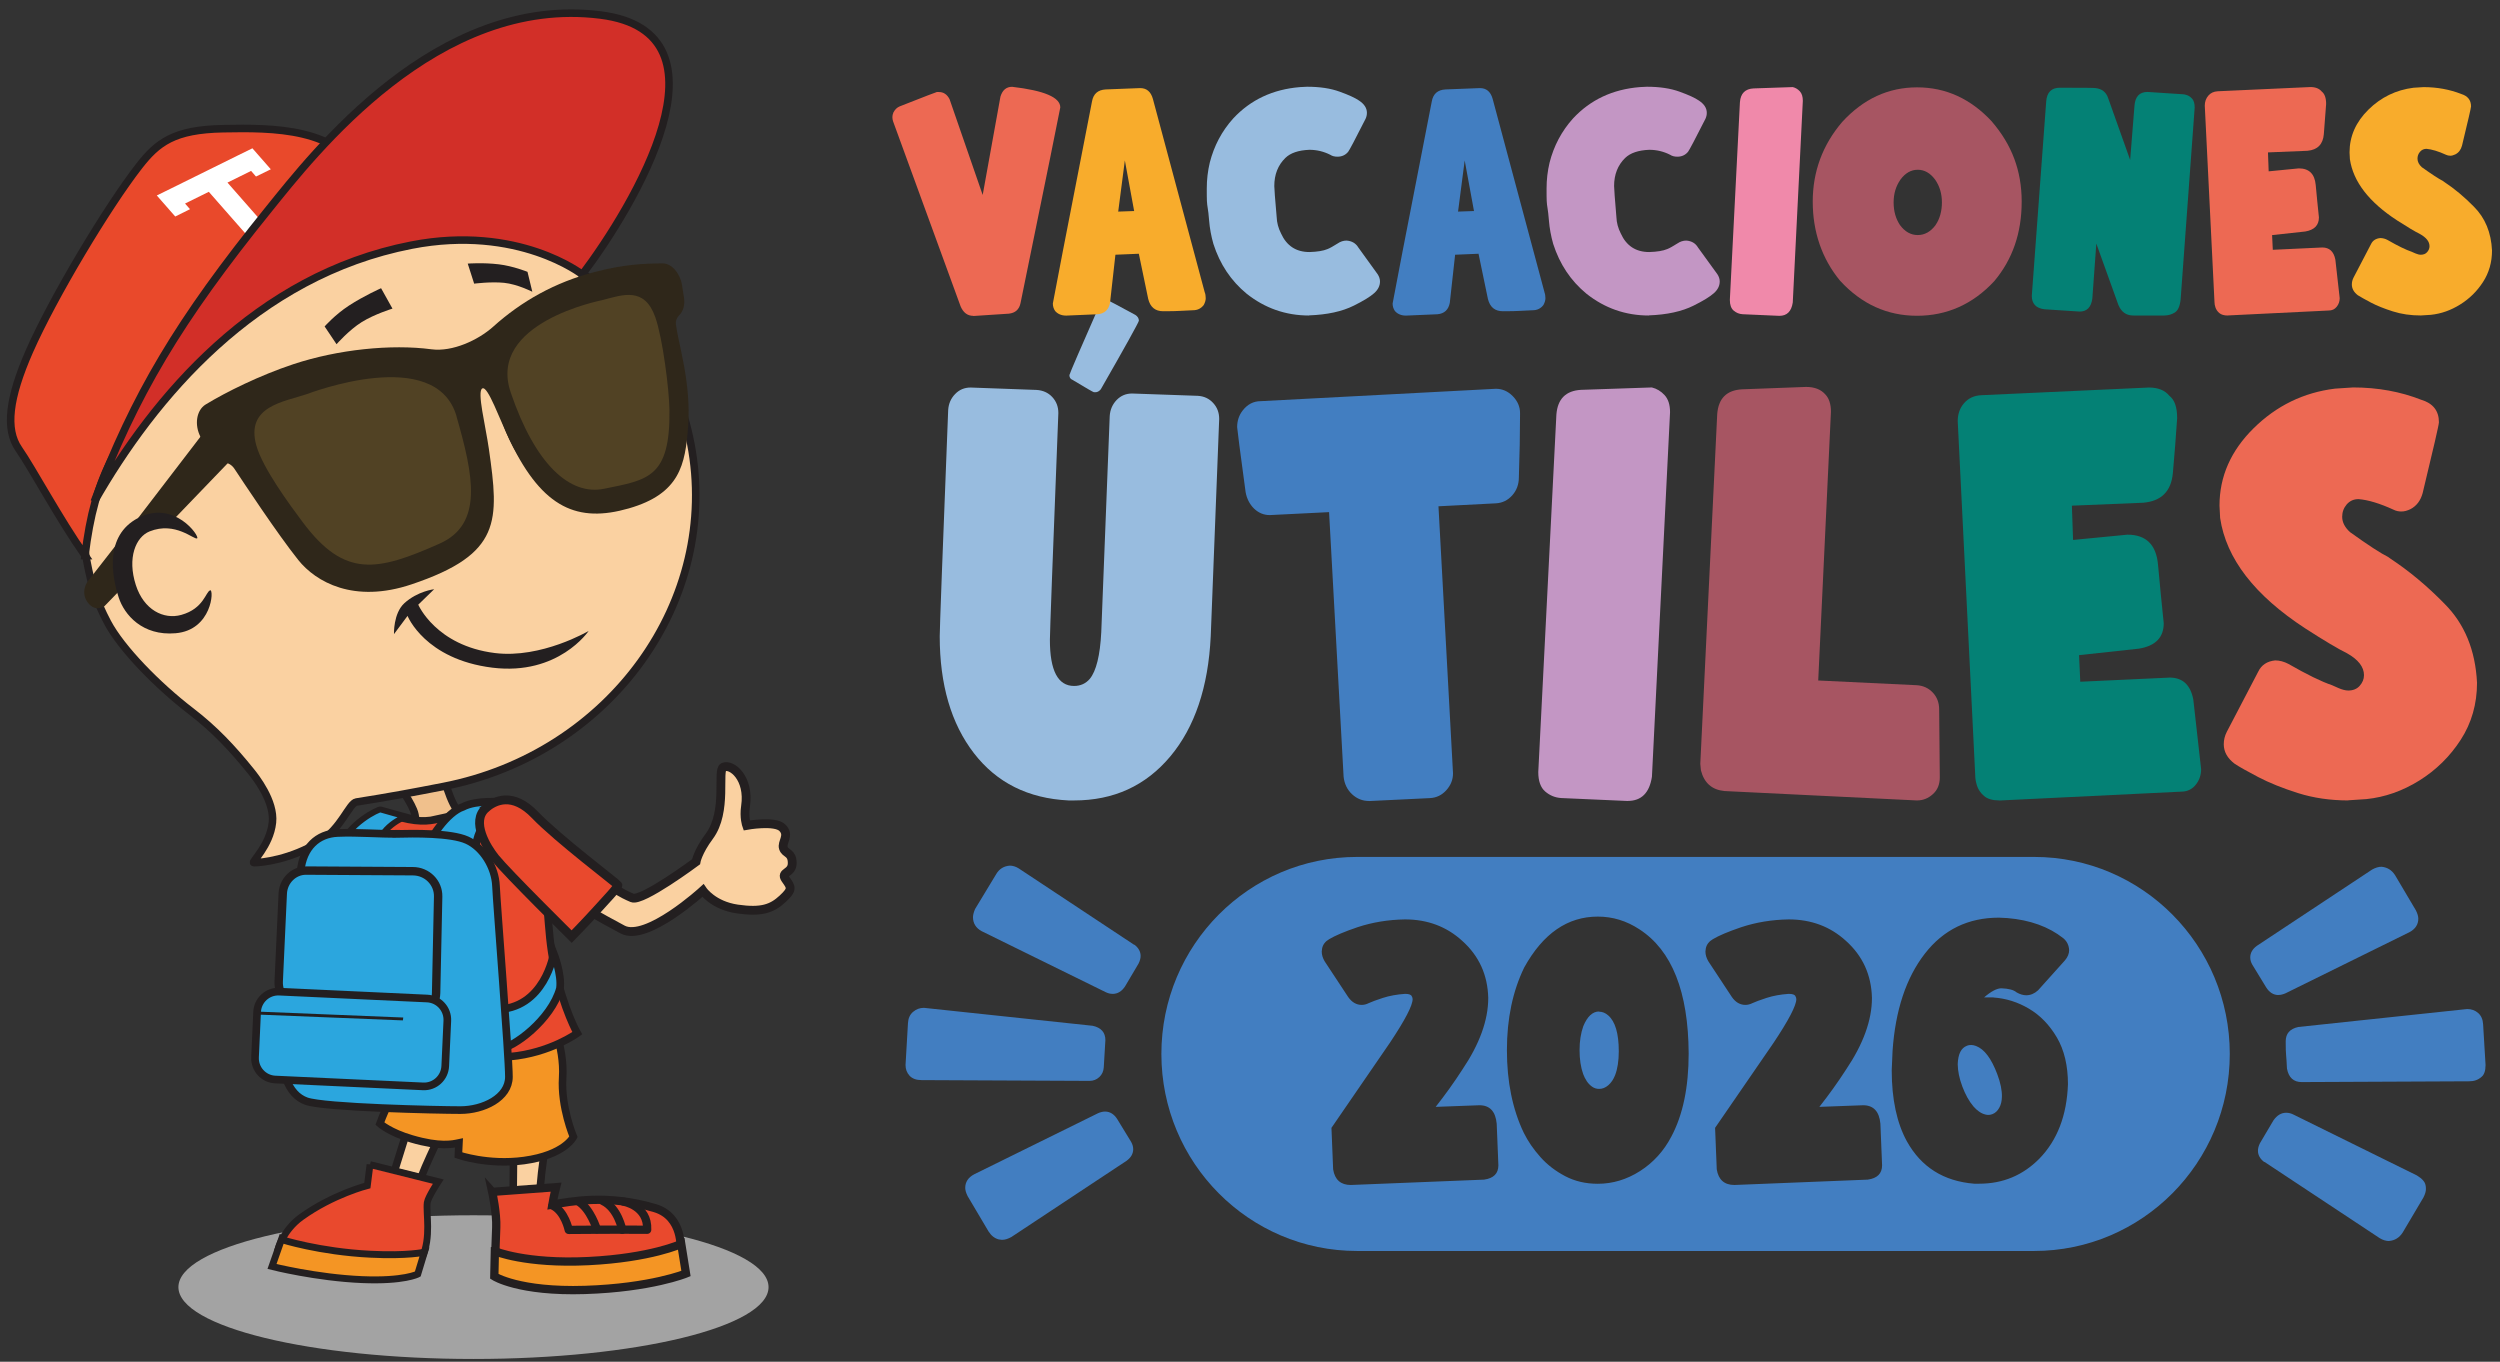 <svg width="235" height="128" viewBox="0 0 235 128" fill="none" xmlns="http://www.w3.org/2000/svg">
<rect x="0" y="0" width="235" height="128" fill="#333333" stroke="none"/>
<path d="M91.493 29.69C90.948 29.69 90.553 29.393 90.297 28.797L83.95 11.408C83.91 11.282 83.884 11.15 83.884 11.011C83.884 10.872 83.917 10.727 83.976 10.581C84.12 10.297 84.324 10.098 84.574 9.999C86.86 9.099 88.023 8.65 88.063 8.65H88.253C88.694 8.65 89.029 8.875 89.259 9.324L92.373 18.327L94.042 9.08C94.233 8.464 94.594 8.16 95.14 8.16C98.156 8.511 99.667 9.152 99.667 10.098C99.647 10.283 98.399 16.415 95.928 28.5C95.803 29.095 95.435 29.419 94.831 29.485L91.499 29.703L91.493 29.69Z" fill="#ED6953"/>
<path d="M123.056 29.658C120.855 29.658 118.897 28.97 117.175 27.601C115.71 26.39 114.672 24.836 114.061 22.931C113.85 22.197 113.712 21.449 113.653 20.689C113.614 20.179 113.568 19.809 113.529 19.584C113.489 19.359 113.463 19.128 113.45 18.896C113.437 18.658 113.437 18.268 113.437 17.712C113.437 16.892 113.529 16.085 113.719 15.285C114.12 13.71 114.849 12.328 115.92 11.137C117.556 9.378 119.653 8.392 122.209 8.187L122.866 8.154C124.062 8.154 125.08 8.306 125.928 8.617C126.775 8.922 127.38 9.199 127.735 9.444C128.241 9.775 128.49 10.159 128.49 10.608C128.49 10.793 128.451 10.979 128.366 11.164C127.38 13.108 126.835 14.14 126.729 14.266C126.48 14.57 126.145 14.729 125.724 14.729C125.448 14.729 125.218 14.67 125.034 14.544C124.423 14.24 123.779 14.081 123.083 14.081C122.057 14.121 121.302 14.379 120.822 14.848C120.132 15.523 119.784 16.403 119.784 17.487C119.784 17.732 119.856 18.704 120.007 20.404C120.027 20.94 120.165 21.449 120.415 21.939C120.94 23.103 121.828 23.692 123.089 23.692C123.825 23.672 124.39 23.579 124.784 23.414C124.995 23.334 125.31 23.156 125.731 22.891C126 22.706 126.283 22.614 126.578 22.614C127.084 22.653 127.446 22.872 127.682 23.262L129.502 25.782C129.647 26.007 129.719 26.232 129.719 26.457C129.719 26.867 129.535 27.237 129.167 27.561C128.799 27.892 128.168 28.276 127.268 28.725C126.158 29.281 124.752 29.585 123.056 29.645V29.658Z" fill="#98BCDF"/>
<path d="M154.998 29.658C152.796 29.658 150.838 28.97 149.117 27.601C147.651 26.39 146.613 24.836 146.002 22.931C145.792 22.197 145.654 21.449 145.595 20.689C145.555 20.179 145.509 19.809 145.47 19.584C145.43 19.359 145.404 19.128 145.391 18.896C145.378 18.658 145.378 18.268 145.378 17.712C145.378 16.892 145.47 16.085 145.66 15.285C146.061 13.71 146.791 12.328 147.862 11.137C149.498 9.378 151.594 8.392 154.15 8.187L154.807 8.154C156.003 8.154 157.022 8.306 157.876 8.617C158.723 8.922 159.328 9.199 159.683 9.444C160.189 9.775 160.438 10.159 160.438 10.608C160.438 10.793 160.399 10.979 160.314 11.164C159.328 13.108 158.782 14.14 158.677 14.266C158.428 14.57 158.093 14.729 157.672 14.729C157.396 14.729 157.166 14.67 156.982 14.544C156.378 14.24 155.727 14.081 155.031 14.081C154.005 14.121 153.25 14.379 152.764 14.848C152.074 15.523 151.725 16.403 151.725 17.487C151.725 17.732 151.798 18.704 151.942 20.404C151.962 20.94 152.1 21.449 152.35 21.939C152.875 23.103 153.762 23.692 155.024 23.692C155.76 23.672 156.325 23.579 156.719 23.414C156.93 23.334 157.245 23.156 157.665 22.891C157.935 22.706 158.217 22.614 158.513 22.614C159.019 22.653 159.38 22.872 159.61 23.262L161.437 25.782C161.582 26.007 161.654 26.232 161.654 26.457C161.654 26.867 161.47 27.237 161.102 27.561C160.734 27.892 160.103 28.276 159.203 28.725C158.093 29.281 156.686 29.585 154.991 29.645L154.998 29.658Z" fill="#C396C4"/>
<path d="M167.259 29.689L163.802 29.537C163.487 29.517 163.211 29.405 162.968 29.2C162.725 28.995 162.606 28.657 162.606 28.188L163.553 9.601C163.618 8.781 164.045 8.351 164.841 8.311L168.52 8.186C168.77 8.245 168.993 8.377 169.184 8.582C169.374 8.787 169.466 9.085 169.466 9.475L168.52 28.433C168.395 29.273 167.975 29.689 167.265 29.689H167.259Z" fill="#F089AA"/>
<path d="M203.441 29.657H200.517C199.866 29.657 199.407 29.326 199.131 28.672L197.054 22.897L196.68 28.056C196.574 28.877 196.174 29.287 195.484 29.287L192.152 29.069C191.377 28.963 190.989 28.546 190.989 27.812L192.343 9.536C192.409 8.676 192.836 8.246 193.631 8.246C195.812 8.246 196.923 8.259 196.962 8.279C197.567 8.339 197.968 8.65 198.158 9.199L200.234 15.033L200.642 9.933C200.708 9.073 201.115 8.643 201.871 8.643L205.202 8.861C205.307 8.861 205.445 8.894 205.609 8.954C205.774 9.013 205.931 9.132 206.083 9.304C206.227 9.476 206.299 9.748 206.299 10.118L204.979 28.149C204.913 28.784 204.729 29.194 204.427 29.379C204.124 29.565 203.796 29.657 203.434 29.657H203.441Z" fill="#048175"/>
<path d="M209.417 29.659C209.063 29.659 208.793 29.579 208.616 29.427C208.438 29.275 208.32 29.097 208.254 28.905C208.189 28.713 208.162 28.541 208.162 28.395L207.249 9.934C207.249 9.564 207.361 9.253 207.578 8.995C207.794 8.737 208.097 8.598 208.471 8.579L217.178 8.182C217.657 8.182 218.019 8.327 218.249 8.612C218.518 8.817 218.656 9.207 218.656 9.776C218.59 10.715 218.518 11.668 218.439 12.62C218.36 13.572 217.841 14.088 216.902 14.174L213.189 14.326L213.255 16.106L216.087 15.828C217.053 15.828 217.578 16.344 217.677 17.382C217.776 18.421 217.868 19.433 217.979 20.438C217.979 21.172 217.552 21.616 216.691 21.761L213.577 22.099L213.642 23.481L218.295 23.263C218.965 23.263 219.372 23.64 219.523 24.4L219.931 28.025C219.931 28.329 219.839 28.607 219.648 28.839C219.458 29.077 219.208 29.189 218.893 29.189L209.431 29.652L209.417 29.659Z" fill="#ED6953"/>
<path d="M227.553 29.654C226.607 29.654 225.733 29.528 224.925 29.27C224.117 29.012 223.433 28.741 222.868 28.443C222.303 28.145 221.896 27.914 221.639 27.755C221.265 27.471 221.074 27.133 221.074 26.743C221.074 26.518 221.127 26.3 221.232 26.095L222.868 22.96C223.032 22.609 223.328 22.417 223.749 22.378C223.979 22.378 224.209 22.437 224.439 22.563C225.404 23.118 226.154 23.482 226.699 23.667L227.047 23.82C227.238 23.899 227.402 23.945 227.553 23.945C227.803 23.945 228.007 23.866 228.151 23.7C228.296 23.535 228.374 23.35 228.374 23.145C228.374 22.715 228.079 22.338 227.494 22.007C227.034 21.782 226.311 21.352 225.326 20.717C222.684 18.997 221.206 17.079 220.89 14.969L220.857 14.328C220.857 12.813 221.449 11.47 222.632 10.306C223.814 9.142 225.227 8.454 226.863 8.249L227.809 8.189C229.084 8.189 230.273 8.408 231.364 8.838C231.969 9.023 232.278 9.413 232.278 10.002C232.278 10.127 231.995 11.351 231.43 13.686C231.325 14.076 231.115 14.354 230.799 14.513C230.628 14.592 230.471 14.639 230.326 14.639C230.181 14.639 230.043 14.605 229.919 14.546C229.209 14.222 228.598 14.037 228.092 13.99C227.842 13.99 227.639 14.083 227.481 14.268C227.323 14.453 227.244 14.665 227.244 14.916C227.244 15.201 227.382 15.472 227.652 15.717C228.598 16.391 229.255 16.821 229.63 17.007L229.754 17.099C230.72 17.734 231.653 18.515 232.554 19.434C233.598 20.479 234.17 21.848 234.249 23.548C234.249 24.653 233.966 25.645 233.401 26.512C232.836 27.385 232.12 28.086 231.246 28.628C230.379 29.171 229.459 29.495 228.493 29.594L227.553 29.654Z" fill="#F8AC2C"/>
<path d="M100.957 75.242H100.444C96.653 75.056 93.689 73.575 91.547 70.797C89.405 68.019 88.334 64.354 88.334 59.803C88.334 59.135 88.597 52.051 89.129 38.538C89.168 37.949 89.385 37.446 89.786 37.036C90.18 36.626 90.667 36.428 91.238 36.428L97.435 36.653C98.039 36.692 98.532 36.911 98.913 37.321C99.294 37.731 99.485 38.227 99.485 38.822C98.953 52.408 98.69 59.519 98.69 60.147C98.69 63.038 99.445 64.48 100.963 64.48C101.568 64.48 102.061 64.255 102.442 63.812C103.046 63.071 103.408 61.609 103.519 59.426L104.314 39.1C104.354 38.511 104.571 38.009 104.965 37.599C105.366 37.188 105.845 36.99 106.417 36.99L112.613 37.208C113.185 37.248 113.658 37.466 114.033 37.876C114.414 38.286 114.604 38.782 114.604 39.378L113.809 59.81C113.579 64.586 112.311 68.356 110.005 71.108C107.692 73.866 104.682 75.242 100.97 75.242H100.957Z" fill="#98BCDF"/>
<path d="M128.685 75.293C128.08 75.293 127.548 75.081 127.094 74.658C126.641 74.234 126.372 73.685 126.299 73.017L124.933 48.14L119.361 48.418C118.795 48.418 118.303 48.213 117.882 47.809C117.468 47.399 117.199 46.883 117.087 46.255C116.555 42.333 116.292 40.295 116.292 40.15C116.292 39.561 116.463 39.039 116.805 38.595C117.258 38.007 117.83 37.709 118.506 37.709L140.611 36.545C141.215 36.545 141.748 36.776 142.201 37.239C142.654 37.703 142.884 38.232 142.884 38.82V38.986C142.884 40.765 142.845 42.723 142.773 44.873C142.773 45.541 142.562 46.103 142.148 46.566C141.734 47.029 141.222 47.28 140.611 47.313L135.216 47.591L136.583 72.693C136.583 73.288 136.373 73.811 135.959 74.274C135.545 74.737 135.032 74.988 134.428 75.021L128.691 75.299L128.685 75.293Z" fill="#427EC1"/>
<path d="M153.008 75.293L146.759 75.016C146.188 74.982 145.688 74.777 145.255 74.407C144.821 74.037 144.598 73.428 144.598 72.575L146.3 38.98C146.411 37.498 147.187 36.724 148.626 36.645L155.275 36.42C155.729 36.532 156.13 36.77 156.471 37.141C156.813 37.511 156.984 38.047 156.984 38.748L155.282 73.011C155.052 74.526 154.296 75.287 153.008 75.287V75.293Z" fill="#C396C4"/>
<path d="M180.231 75.244L162.102 74.358C160.925 74.246 160.19 73.597 159.887 72.413L159.828 71.805L161.418 38.931C161.53 37.449 162.305 36.675 163.751 36.596L169.776 36.371C170.572 36.371 171.176 36.609 171.597 37.092C171.938 37.462 172.109 37.998 172.109 38.699L170.913 63.967L180.178 64.41C180.783 64.45 181.289 64.681 181.683 65.104C182.084 65.528 182.281 66.057 182.281 66.685L182.34 73.075C182.34 73.743 182.123 74.266 181.683 74.656C181.249 75.046 180.763 75.238 180.231 75.238V75.244Z" fill="#A75562"/>
<path d="M187.956 75.242C187.312 75.242 186.826 75.103 186.504 74.825C186.182 74.547 185.965 74.23 185.846 73.879C185.735 73.528 185.676 73.224 185.676 72.966L184.026 39.59C184.026 38.921 184.223 38.359 184.624 37.896C185.025 37.433 185.564 37.182 186.241 37.149L201.985 36.428C202.858 36.428 203.502 36.686 203.916 37.202C204.409 37.572 204.652 38.273 204.652 39.312C204.541 41.018 204.403 42.725 204.251 44.451C204.1 46.171 203.174 47.11 201.465 47.256L194.757 47.533L194.868 50.755L199.98 50.259C201.722 50.259 202.681 51.191 202.852 53.063C203.023 54.935 203.2 56.774 203.391 58.586C203.391 59.922 202.615 60.716 201.058 60.974L195.433 61.583L195.545 64.083L203.956 63.693C205.165 63.693 205.907 64.381 206.17 65.75L206.906 72.305C206.906 72.86 206.735 73.35 206.394 73.773C206.052 74.197 205.599 74.415 205.027 74.415L187.923 75.248L187.956 75.242Z" fill="#048175"/>
<path d="M220.743 75.24C219.041 75.24 217.457 75.009 215.999 74.546C214.54 74.083 213.298 73.58 212.273 73.044C211.248 72.509 210.512 72.092 210.059 71.794C209.375 71.278 209.034 70.663 209.034 69.962C209.034 69.552 209.126 69.168 209.316 68.798L212.273 63.136C212.575 62.508 213.108 62.157 213.863 62.078C214.277 62.078 214.698 62.19 215.112 62.408C216.853 63.407 218.22 64.075 219.205 64.406L219.83 64.684C220.171 64.829 220.474 64.909 220.736 64.909C221.19 64.909 221.551 64.763 221.814 64.465C222.077 64.168 222.215 63.837 222.215 63.467C222.215 62.693 221.683 62.005 220.625 61.41C219.79 60.999 218.483 60.225 216.702 59.075C211.931 55.966 209.257 52.506 208.692 48.69L208.633 47.526C208.633 44.787 209.704 42.36 211.846 40.25C213.988 38.14 216.531 36.896 219.488 36.532L221.19 36.42C223.503 36.42 225.638 36.81 227.609 37.584C228.707 37.915 229.259 38.623 229.259 39.694C229.259 39.919 228.746 42.135 227.728 46.355C227.537 47.056 227.156 47.559 226.591 47.856C226.289 48.002 226.006 48.081 225.737 48.081C225.467 48.081 225.224 48.028 225.001 47.916C223.713 47.327 222.616 46.99 221.702 46.917C221.249 46.917 220.881 47.083 220.592 47.413C220.309 47.744 220.165 48.134 220.165 48.577C220.165 49.093 220.414 49.576 220.901 50.019C222.602 51.243 223.798 52.017 224.482 52.354L224.712 52.52C226.453 53.67 228.142 55.073 229.771 56.74C231.664 58.625 232.689 61.105 232.84 64.181C232.84 66.178 232.327 67.964 231.309 69.539C230.29 71.113 228.989 72.389 227.419 73.368C225.848 74.347 224.186 74.936 222.445 75.115L220.743 75.227V75.24Z" fill="#ED6953"/>
<path d="M102.968 36.865H102.823C102.764 36.865 102.094 36.475 100.806 35.701C100.615 35.629 100.523 35.476 100.523 35.258C100.596 35 101.562 32.758 103.421 28.538C103.493 28.392 103.651 28.28 103.875 28.207H104.072C104.131 28.207 105.011 28.67 106.713 29.596C106.943 29.742 107.055 29.927 107.055 30.152C106.976 30.41 105.787 32.559 103.474 36.594C103.323 36.779 103.152 36.872 102.961 36.872L102.968 36.865Z" fill="#98BCDF"/>
<path d="M214.172 93.533C213.713 93.533 213.325 93.295 213.023 92.819L211.715 90.675C211.584 90.451 211.524 90.226 211.524 90.001C211.524 89.577 211.728 89.214 212.142 88.909L222.977 81.739C223.286 81.567 223.582 81.475 223.864 81.475C224.403 81.528 224.824 81.785 225.133 82.262L227.091 85.569C227.242 85.867 227.321 86.131 227.321 86.356C227.321 86.905 227.038 87.335 226.473 87.633L214.83 93.374C214.6 93.473 214.383 93.526 214.179 93.526L214.172 93.533ZM224.581 116.657C224.298 116.657 224.002 116.571 223.7 116.392L212.865 109.222H212.825C212.444 108.925 212.247 108.574 212.247 108.171C212.247 107.946 212.313 107.708 212.438 107.456L213.706 105.313C214.041 104.837 214.435 104.599 214.895 104.599C215.125 104.599 215.342 104.652 215.546 104.751L227.189 110.492C227.676 110.79 227.945 111.094 227.998 111.392C228.024 111.491 228.037 111.617 228.037 111.769C228.037 111.994 227.958 112.258 227.807 112.556L225.849 115.863C225.54 116.34 225.12 116.604 224.581 116.65V116.657ZM216.361 101.715C215.592 101.715 215.132 101.292 214.974 100.438C214.948 99.863 214.922 99.453 214.895 99.201C214.869 98.95 214.856 98.513 214.856 97.885C214.856 97.158 215.25 96.708 216.045 96.536L231.914 94.849C232.321 94.849 232.669 94.975 232.952 95.226C233.235 95.478 233.386 95.828 233.412 96.278L233.642 100.108C233.642 100.657 233.511 101.034 233.254 101.232C232.945 101.51 232.564 101.642 232.104 101.642L216.354 101.715H216.361Z" fill="#427EC1"/>
<path d="M102.408 101.603L86.618 101.53C86.132 101.53 85.757 101.391 85.501 101.12C85.245 100.842 85.12 100.505 85.12 100.108L85.35 96.166C85.376 95.716 85.534 95.365 85.83 95.114C86.126 94.863 86.461 94.737 86.848 94.737L102.717 96.424C103.512 96.602 103.906 97.052 103.906 97.773L103.755 100.326C103.729 100.703 103.591 101.008 103.335 101.246C103.078 101.484 102.769 101.603 102.415 101.603H102.408ZM94.188 116.545L93.879 116.505C93.498 116.406 93.176 116.155 92.92 115.751L90.962 112.444C90.811 112.146 90.732 111.882 90.732 111.657C90.732 111.108 91.014 110.678 91.579 110.38L103.223 104.639C103.453 104.54 103.67 104.487 103.873 104.487C104.333 104.487 104.721 104.725 105.023 105.201L106.331 107.344C106.456 107.569 106.521 107.794 106.521 108.019C106.521 108.442 106.318 108.806 105.904 109.11L95.068 116.28C94.76 116.452 94.464 116.545 94.188 116.545ZM104.563 93.421C104.36 93.421 104.156 93.368 103.946 93.269L92.269 87.527C91.73 87.23 91.461 86.786 91.461 86.211C91.461 86.013 91.527 85.761 91.652 85.457L93.649 82.156C93.932 81.68 94.352 81.415 94.917 81.369C95.2 81.369 95.482 81.455 95.765 81.634L106.6 88.804H106.64C107.021 89.102 107.218 89.452 107.218 89.856C107.218 90.08 107.152 90.319 107.027 90.57L105.759 92.713C105.45 93.189 105.056 93.427 104.57 93.427L104.563 93.421Z" fill="#427EC1"/>
<g style="mix-blend-mode:multiply" opacity="0.6">
<path d="M44.507 127.743C59.825 127.743 72.243 124.72 72.243 120.99C72.243 117.26 59.825 114.236 44.507 114.236C29.189 114.236 16.771 117.26 16.771 120.99C16.771 124.72 29.189 127.743 44.507 127.743Z" fill="#EFEEEE"/>
</g>
<path d="M38.098 85.857C38.197 86.016 38.263 89.092 38.624 90.349C38.801 90.957 43.565 91.023 43.565 91.023C43.565 91.023 43.697 90.005 45.057 89.231C45.767 88.827 47.317 88.126 47.895 88.179C48.861 88.272 48.953 89.27 48.953 89.27C48.953 89.27 50.544 88.755 51.082 89.442C51.621 90.13 50.872 90.593 50.99 91.09C51.109 91.586 51.884 92.075 51.799 92.955C51.713 93.835 51.122 93.305 51.201 94.053C51.279 94.8 52.068 95.138 51.142 95.832C50.215 96.527 47.659 96.361 45.786 95.653C43.913 94.946 43.263 93.497 43.263 93.497C43.263 93.497 36.922 93.901 36.245 91.797C35.569 89.694 35.233 85.924 35.233 85.924L38.098 85.857Z" fill="#FAD1A1" stroke="#231F20" stroke-width="0.72" stroke-miterlimit="10"/>
<path d="M36.821 77.182C35.815 77.169 34.475 77.374 34.56 80.443C34.645 83.539 34.501 86.522 34.501 86.522C34.501 86.522 35.211 86.958 36.446 86.958C38.246 86.952 40.513 86.297 40.513 86.297C40.513 86.297 39.554 84.174 39.56 81.587C39.574 78.386 38.47 77.215 36.827 77.189L36.821 77.182Z" fill="#E9492D" stroke="#231F20" stroke-width="0.72" stroke-miterlimit="10"/>
<path d="M38.419 105.779L36.487 111.97L38.846 112.691C38.846 112.691 39.392 111.064 39.97 109.722C40.548 108.379 41.422 106.573 41.422 106.573L38.413 105.779H38.419Z" fill="#FAD1A1" stroke="#231F20" stroke-width="0.71" stroke-miterlimit="10"/>
<path d="M48.29 106.917L48.225 113.406H50.689C50.689 113.406 50.741 111.693 50.912 110.244C51.083 108.796 51.398 106.805 51.398 106.805L48.29 106.924V106.917Z" fill="#FAD1A1" stroke="#231F20" stroke-width="0.71" stroke-miterlimit="10"/>
<path d="M39.406 97.021C39.406 97.021 38.105 100.189 36.91 102.802C35.95 104.912 35.707 105.62 35.707 105.62C35.707 105.62 36.627 106.453 38.697 107.055C41.371 107.842 42.567 107.551 43.132 107.432C43.112 107.723 43.086 108.576 43.086 108.576C43.086 108.576 45.866 109.549 49.25 109.092C53.093 108.57 53.902 106.863 53.902 106.863C53.902 106.863 52.712 104.072 52.89 101.281C53.08 98.337 51.674 95.4 51.674 95.4L39.393 97.021H39.406Z" fill="#F49524" stroke="#231F20" stroke-width="0.71" stroke-miterlimit="10"/>
<path d="M46.265 112.028C46.265 112.028 46.705 114.046 46.646 115.395C46.587 116.744 46.56 117.922 46.56 117.922C46.56 117.922 49.077 119.013 54.531 118.828C59.985 118.643 63.973 117.485 63.973 117.485C63.973 117.485 64.262 114.37 61.562 113.563C57.041 112.214 53.565 112.961 51.922 113.232C52.067 112.366 52.27 111.592 52.27 111.592L46.271 112.035L46.265 112.028Z" fill="#E9492D" stroke="#231F20" stroke-width="0.78" stroke-miterlimit="10"/>
<path d="M46.524 117.616C46.524 117.616 49.402 118.833 55.309 118.542C61.19 118.251 64.035 116.928 64.035 116.928L64.482 119.712C64.482 119.712 61.21 121.055 54.987 121.254C48.765 121.452 46.465 119.977 46.465 119.977L46.517 117.616H46.524Z" fill="#F49524" stroke="#231F20" stroke-width="0.78" stroke-miterlimit="10"/>
<path d="M51.942 113.315C53.099 113.857 53.46 115.61 53.46 115.61C53.46 115.61 57.85 115.571 60.833 115.597C60.931 113.328 58.599 112.951 58.599 112.951" stroke="#231F20" stroke-width="0.78" stroke-linecap="round" stroke-linejoin="round"/>
<path d="M56.099 115.555C56.099 115.555 55.514 113.604 54.331 112.916" stroke="#231F20" stroke-width="0.78" stroke-linecap="round" stroke-linejoin="round"/>
<path d="M58.488 115.597C58.488 115.597 58.107 113.566 56.661 112.885" stroke="#231F20" stroke-width="0.78" stroke-linecap="round" stroke-linejoin="round"/>
<path d="M34.781 109.471L41.194 111.072C41.194 111.072 40.235 112.534 40.162 113.043C40.031 114.035 40.563 116.304 39.676 118.222C37.994 118.461 36.949 118.864 32.678 118.593C28.407 118.322 26.127 117.415 26.127 117.415C26.127 117.415 26.613 115.643 28.302 114.419C31.279 112.269 34.531 111.443 34.531 111.443L34.781 109.465V109.471Z" fill="#E9492D" stroke="#231F20" stroke-width="0.64" stroke-miterlimit="10"/>
<path d="M26.462 116.52C26.462 116.52 30.017 117.658 34.8 117.896C38.355 118.075 39.893 117.704 39.893 117.704L39.269 119.761C39.269 119.761 37.974 120.449 34.045 120.284C29.741 120.105 25.568 119.047 25.568 119.047L26.455 116.514L26.462 116.52Z" fill="#F49524" stroke="#231F20" stroke-width="0.65" stroke-miterlimit="10"/>
<path d="M37.101 73.335C37.101 73.335 38.349 74.883 38.868 76.14C39.387 77.397 38.678 78.276 38.678 78.276C38.678 78.276 41.188 80.4 43.632 79.341C45.603 78.488 43.448 77.238 42.607 75.551C41.766 73.864 41.411 71.562 41.411 71.562L37.101 73.335Z" fill="#F0C08C" stroke="#231F20" stroke-width="0.71" stroke-miterlimit="10"/>
<path d="M41.569 76.913C40.643 77.105 39.703 77.389 37.692 76.86C34.887 76.12 33.343 79.91 36.47 82.694C37.83 83.905 39.618 85.75 39.618 90.327C39.618 93.602 36.976 98.47 36.976 98.47C36.976 98.47 42.2 99.832 47.923 99.323C51.721 98.986 54.264 97.121 54.264 97.121C54.264 97.121 53.029 94.997 52.115 90.883C51.268 87.033 51.794 84.05 50.453 80.769C49.112 77.489 47.187 75.524 45.893 75.518C44.815 75.518 42.765 76.662 41.563 76.913H41.569Z" fill="#E9492D" stroke="#231F20" stroke-width="0.71" stroke-miterlimit="10"/>
<path d="M64.935 41.704C62.103 26.96 47.095 17.482 31.417 20.538C15.739 23.593 5.331 38.02 8.163 52.763C8.616 55.125 9.037 56.461 10.108 58.505C11.409 60.965 14.812 64.451 17.993 66.885C20.148 68.539 21.85 70.345 23.585 72.501C23.999 73.01 25.825 75.305 25.608 77.316C25.372 79.526 23.565 81.093 23.861 81.093C24.603 81.093 27.33 80.809 30.083 79.102C32.081 77.872 32.83 75.497 33.5 75.391C36.49 74.922 38.875 74.479 41.681 73.93C57.359 70.874 67.767 56.448 64.935 41.704Z" fill="#FAD1A1" stroke="#231F20" stroke-width="0.71" stroke-miterlimit="10"/>
<path d="M39.314 56.835C39.314 56.835 40.97 60.698 46.523 61.386C50.886 61.928 55.334 59.309 55.334 59.309C55.334 59.309 52.502 63.529 46.286 62.762C39.932 61.975 38.309 57.894 38.309 57.894L37.034 59.607C37.034 59.607 36.962 57.662 38.007 56.703C39.262 55.559 40.812 55.387 40.812 55.387L39.321 56.835H39.314Z" fill="#231F20"/>
<path d="M40.794 52.949C44.126 52.044 45.697 47.095 44.302 41.897C42.908 36.698 39.077 33.218 35.745 34.124C32.413 35.029 30.842 39.978 32.237 45.176C33.631 50.375 37.462 53.855 40.794 52.949Z" fill="white" stroke="#231F20" stroke-width="0.71" stroke-miterlimit="10"/>
<path d="M39.822 42.328C40.807 45.622 40.466 48.684 38.35 49.326C36.234 49.968 34.316 47.447 33.33 44.153C32.344 40.859 32.673 38.035 34.782 37.393C36.891 36.752 38.836 39.034 39.822 42.328Z" fill="#231F20"/>
<path d="M35.28 43.453C35.923 43.389 36.349 42.373 36.231 41.184C36.114 39.996 35.497 39.084 34.854 39.149C34.212 39.213 33.786 40.229 33.904 41.418C34.021 42.607 34.638 43.518 35.28 43.453Z" fill="white"/>
<path d="M55.325 46.386C57.711 45.407 58.219 41.092 56.46 36.748C54.701 32.405 51.341 29.678 48.955 30.657C46.569 31.636 46.061 35.951 47.82 40.294C49.579 44.638 52.939 47.365 55.325 46.386Z" fill="white" stroke="#231F20" stroke-width="0.71" stroke-miterlimit="10"/>
<path d="M53.122 37.363C54.338 40.095 54.535 42.741 53.05 43.468C51.565 44.196 49.764 42.205 48.542 39.473C47.32 36.742 47.156 34.301 48.634 33.573C50.113 32.846 51.9 34.632 53.115 37.37L53.122 37.363Z" fill="#231F20"/>
<path d="M49.909 38.722C50.375 38.595 50.533 37.678 50.263 36.673C49.993 35.668 49.396 34.956 48.931 35.083C48.465 35.21 48.306 36.127 48.576 37.132C48.846 38.137 49.443 38.849 49.909 38.722Z" fill="white"/>
<path d="M30.512 30.683L31.635 32.357C31.635 32.357 32.805 31.021 34.007 30.273C35.21 29.526 36.892 29.01 36.892 29.01L35.821 27.092C35.821 27.092 34.224 27.799 32.792 28.732C31.491 29.579 30.518 30.683 30.518 30.683H30.512Z" fill="#231F20"/>
<path d="M49.585 25.553L50.038 27.425C50.038 27.425 48.632 26.71 47.384 26.585C46.135 26.459 44.571 26.664 44.571 26.664L43.967 24.779C43.967 24.779 45.38 24.667 46.884 24.845C48.251 25.011 49.585 25.553 49.585 25.553Z" fill="#231F20"/>
<path d="M7.996 52.227C5.597 48.827 3.048 44.052 1.76 42.2C0.472 40.341 0.827 37.417 2.779 32.979C5.026 27.886 10.118 19.413 13.055 15.636C14.797 13.394 16.347 12.183 20.986 12.097C25.625 12.011 31.901 11.965 34.22 16.78C36.54 21.596 37.302 22.508 37.302 22.508C37.302 22.508 29.377 23.157 17.412 34.593C11.045 40.678 8.896 44.7 7.989 52.227H7.996Z" fill="#E9492B" stroke="#231F20" stroke-width="0.71" stroke-miterlimit="10"/>
<path d="M23.709 13.949L22.335 14.623L20.114 15.722L18.36 16.588L16.126 17.693L14.739 18.374L16.007 19.822L16.474 20.352L17.86 19.664L17.394 19.134L19.628 18.03L24.977 24.122L24.306 24.453L25.424 25.729L28.518 24.201L27.401 22.925L26.731 23.255L21.382 17.163L23.603 16.065L24.063 16.595L25.456 15.913L23.722 13.935L23.709 13.949Z" fill="white"/>
<path d="M54.731 25.808C59.56 19.405 69.43 3.06 56.459 1.413C41.063 -0.545 29.472 14.457 25.267 19.663C16.777 30.166 12.671 37.099 8.859 47.153C14.425 37.396 24.018 25.894 38.678 23.043C48.731 21.085 54.731 25.801 54.731 25.801V25.808Z" fill="#D22F28" stroke="#231F20" stroke-width="0.71" stroke-miterlimit="10"/>
<path d="M39.996 80.076C40.351 78.819 42.026 76.338 43.511 75.849C44.819 75.161 47.172 75.399 47.172 75.399C47.172 75.399 44.76 77.47 44.707 79.857C42.736 80.109 39.996 80.076 39.996 80.076Z" fill="#2BA6DE" stroke="#231F20" stroke-width="0.72" stroke-miterlimit="10"/>
<path d="M46.931 98.577C48.232 98.557 51.846 95.812 52.635 92.921C52.825 91.592 52.05 89.607 52.05 89.607C52.05 89.607 51.215 94.932 46.511 94.886C46.885 96.811 46.925 98.577 46.925 98.577H46.931Z" fill="#2BA6DE" stroke="#231F20" stroke-width="0.72" stroke-miterlimit="10"/>
<path d="M31.818 79.799C32.765 77.351 35.623 76.028 35.774 76.088C35.925 76.147 38.153 76.749 38.153 76.749C38.153 76.749 35.505 77.735 35.446 79.984C33.001 80.434 31.818 79.799 31.818 79.799Z" fill="#2BA6DE" stroke="#231F20" stroke-width="0.56" stroke-miterlimit="10"/>
<path d="M37.245 78.387C38.882 78.347 42.384 78.287 43.902 78.975C45.419 79.663 46.543 81.515 46.622 83.268C46.701 85.028 47.838 99.229 47.838 101.22C47.838 103.211 45.406 104.349 43.284 104.349C41.162 104.349 30.464 104.117 28.789 103.508C27.113 102.9 26.134 100.757 26.436 96.252C26.739 91.748 28.066 83.791 28.256 81.892C28.48 79.65 29.847 78.38 31.746 78.301C33.645 78.221 35.859 78.413 37.245 78.38V78.387Z" fill="#2BA6DE" stroke="#231F20" stroke-width="0.72" stroke-miterlimit="10"/>
<path d="M38.465 95.585L28.221 94.693C27.039 94.587 26.145 93.495 26.198 92.258L26.579 83.997C26.631 82.793 27.604 81.827 28.767 81.834L38.814 81.894C40.148 81.9 41.218 82.972 41.186 84.288L40.995 93.337C40.969 94.699 39.825 95.711 38.465 95.592V95.585Z" fill="#2BA6DE" stroke="#231F20" stroke-width="0.79" stroke-miterlimit="10"/>
<path d="M40.151 93.861L26.249 93.215C25.15 93.164 24.219 94.019 24.168 95.125L23.973 99.38C23.922 100.486 24.772 101.424 25.87 101.475L39.773 102.12C40.871 102.171 41.803 101.316 41.853 100.21L42.048 95.955C42.099 94.849 41.249 93.912 40.151 93.861Z" fill="#2BA6DE" stroke="#231F20" stroke-width="0.72" stroke-miterlimit="10"/>
<path d="M37.869 95.918L23.899 95.356L23.939 95.078L37.908 95.647L37.869 95.918Z" fill="#231F20"/>
<path d="M55.67 82.027C55.881 82.073 57.372 83.548 59.422 84.402C60.349 84.785 65.428 81.008 65.428 81.008C65.428 81.008 65.586 80.069 66.67 78.614C68.411 76.272 67.38 72.37 68.004 72.105C68.786 71.775 70.475 73.144 70.08 75.796C69.922 76.855 70.185 77.589 70.185 77.589C70.185 77.589 72.86 77.099 73.556 77.82C74.259 78.541 73.451 79.163 73.642 79.725C73.832 80.287 74.456 80.096 74.47 81.114C74.483 82.133 73.339 81.934 73.839 82.642C74.378 83.403 74.548 83.581 73.563 84.494C72.577 85.407 71.591 85.777 69.311 85.447C67.025 85.116 66.072 83.714 66.072 83.714C66.072 83.714 60.776 88.569 58.529 87.378C56.281 86.188 54.179 84.937 54.179 84.937L55.67 82.034V82.027Z" fill="#FAD1A1" stroke="#231F20" stroke-width="0.83" stroke-miterlimit="10"/>
<path d="M45.668 75.958C46.496 75.25 48.178 74.397 50.3 76.612C52.423 78.828 58.001 83.048 58.08 83.194C58.159 83.34 56.871 84.682 56.03 85.615C55.189 86.547 53.737 88.042 53.737 88.042C53.737 88.042 47.724 82.103 46.555 80.661C45.747 79.662 44.235 77.201 45.674 75.964L45.668 75.958Z" fill="#E9492D" stroke="#231F20" stroke-width="0.83" stroke-miterlimit="10"/>
<path d="M46.364 30.704C44.951 31.974 42.533 33.092 40.562 32.834C36.77 32.331 31.763 32.847 27.571 34.236C24.417 35.282 21.256 36.849 19.324 38.026C18.464 38.556 18.247 39.938 18.858 41.089L19.489 42.286C19.857 42.981 20.468 43.391 21.099 43.47C21.421 43.517 21.769 43.669 22.032 44.059C22.833 45.263 26.027 50.118 28.037 52.638C29.68 54.695 33.261 56.759 38.695 54.926C47.159 52.082 46.922 48.987 45.956 42.207C45.641 39.998 44.813 36.776 45.339 36.512C45.864 36.247 46.942 39.396 48.013 41.592C51.049 47.803 54.334 49.165 59.111 47.789C63.908 46.407 64.414 43.688 64.683 40.103C64.992 36.002 63.763 32.318 63.54 30.519C63.487 30.109 63.658 29.825 63.849 29.633C64.21 29.269 64.401 28.68 64.296 27.992L64.112 26.808C63.934 25.677 63.119 24.751 62.298 24.758C60.438 24.771 58.631 24.857 55.904 25.565C52.166 26.537 49.018 28.316 46.357 30.711L46.364 30.704Z" fill="#2F271A"/>
<path d="M48.006 36.889C50.326 43.702 53.591 46.599 56.778 45.945C60.865 45.105 63.014 44.952 62.928 38.523C62.902 36.631 62.298 31.809 61.601 29.825C60.583 26.934 58.546 27.708 56.666 28.198C56.463 28.251 45.772 30.321 48.006 36.883V36.889Z" fill="#514224"/>
<path d="M42.912 39.148C44.496 44.657 45.468 49.261 41.322 51.1C35.454 53.706 32.412 54.368 28.469 49.102C27.273 47.502 24.678 43.996 24.093 41.866C23.068 38.169 26.708 37.772 28.851 37.044C29.081 36.965 40.974 32.388 42.919 39.141L42.912 39.148Z" fill="#514224"/>
<path d="M22.363 42.549L16.153 49.005L12.979 48.701L20.28 39.176L22.363 42.549Z" fill="#2F271A"/>
<path d="M12.461 54.255L9.806 56.994C9.806 56.994 8.932 57.569 8.249 56.637C7.5 55.611 8.249 54.646 8.249 54.646L10.884 51.266L12.467 54.255H12.461Z" fill="#2F271A"/>
<path d="M19.753 55.495C19.345 55.601 19.161 57.209 17.052 57.797C15.383 58.267 13.517 57.328 12.768 54.993C11.947 52.446 12.755 50.475 14.062 49.952C16.487 48.98 18.248 50.773 18.531 50.607C18.813 50.442 16.369 46.916 12.972 48.696C9.785 50.369 10.527 54.219 11.158 56.163C11.684 57.784 13.386 59.795 16.507 59.524C19.93 59.233 20.134 55.383 19.753 55.482V55.495Z" fill="#231F20"/>
<path d="M187.252 11.439C185.261 9.289 182.915 8.211 180.208 8.211C177.501 8.211 175.155 9.296 173.164 11.465C171.317 13.635 170.397 16.135 170.397 18.959C170.397 21.784 171.258 24.324 172.973 26.394C174.984 28.584 177.395 29.682 180.201 29.682C183.007 29.682 185.451 28.597 187.462 26.427C189.184 24.377 190.038 21.89 190.038 18.959C190.038 16.029 189.105 13.602 187.239 11.432L187.252 11.439ZM181.942 21.162C181.476 21.784 180.917 22.095 180.267 22.095C179.616 22.095 179.064 21.784 178.598 21.155C178.204 20.567 178 19.859 178 19.032C178 18.205 178.21 17.511 178.637 16.889C179.097 16.267 179.636 15.957 180.267 15.957C180.898 15.957 181.437 16.261 181.896 16.876C182.33 17.498 182.54 18.212 182.54 19.026C182.54 19.839 182.343 20.573 181.942 21.155V21.162Z" fill="#A75562"/>
<path d="M184.887 98.304C184.342 98.509 184.059 99.085 184.026 100.031C184.033 100.679 184.177 101.38 184.46 102.134C184.743 102.888 185.091 103.516 185.505 104.006C185.656 104.185 185.827 104.337 186.017 104.476C186.208 104.614 186.412 104.714 186.635 104.767C186.852 104.826 187.069 104.813 187.286 104.727C187.555 104.628 187.765 104.429 187.929 104.132C188.094 103.841 188.173 103.49 188.179 103.086C188.192 102.491 188.048 101.783 187.745 100.976C187.187 99.495 186.523 98.615 185.748 98.324C185.439 98.205 185.157 98.198 184.887 98.298V98.304Z" fill="#427EC1"/>
<path d="M150.318 95.08C149.707 95.08 149.208 95.543 148.827 96.469C148.597 97.117 148.479 97.865 148.479 98.718C148.479 99.571 148.59 100.325 148.82 100.967C148.906 101.198 149.017 101.417 149.155 101.628C149.293 101.84 149.464 102.012 149.661 102.151C149.858 102.29 150.075 102.356 150.325 102.356C150.627 102.356 150.91 102.244 151.179 102.012C151.449 101.781 151.659 101.47 151.817 101.073C152.046 100.484 152.165 99.73 152.165 98.817C152.165 97.144 151.83 96.013 151.166 95.444C150.903 95.212 150.621 95.1 150.325 95.1L150.318 95.08Z" fill="#427EC1"/>
<path d="M191.201 80.551H127.568C117.41 80.551 109.17 88.839 109.17 99.071C109.17 109.297 117.403 117.592 127.568 117.592H191.201C201.359 117.592 209.599 109.304 209.599 99.071C209.599 88.845 201.366 80.551 191.201 80.551ZM139.514 110.885L126.977 111.388C126.031 111.388 125.472 110.898 125.315 109.919L125.157 106.017L130.65 98.02C132.076 95.883 132.786 94.514 132.786 93.925C132.786 93.819 132.759 93.734 132.707 93.654C132.654 93.502 132.444 93.423 132.076 93.423C131.314 93.475 130.611 93.601 129.98 93.806C129.349 94.011 128.915 94.177 128.672 94.289C128.436 94.408 128.212 94.461 128.002 94.461C127.503 94.461 127.082 94.216 126.734 93.727L124.519 90.367C124.335 90.056 124.243 89.751 124.243 89.441L124.283 89.13C124.362 88.773 124.585 88.488 124.953 88.276C125.505 87.946 126.392 87.569 127.601 87.159C128.994 86.696 130.486 86.451 132.069 86.424C134.179 86.424 135.972 87.093 137.444 88.435C139.028 89.851 139.843 91.643 139.895 93.806C139.895 95.896 139.081 98.145 137.444 100.566C136.682 101.75 135.848 102.908 134.954 104.045L139.067 103.893C140.04 103.893 140.585 104.475 140.69 105.633L140.848 109.535C140.848 110.309 140.401 110.759 139.508 110.885H139.514ZM157.111 106.83C156.401 108.193 155.416 109.277 154.167 110.078C152.912 110.878 151.591 111.275 150.192 111.275C149.055 111.275 148.037 111.037 147.13 110.561C146.223 110.084 145.441 109.489 144.797 108.762C144.153 108.041 143.628 107.28 143.233 106.48C142.175 104.264 141.65 101.677 141.65 98.714C141.65 95.751 142.189 93.191 143.273 90.949C145.04 87.754 147.347 86.16 150.192 86.16C151.591 86.16 152.892 86.557 154.108 87.357C157.164 89.341 158.708 93.231 158.734 99.025C158.734 102.193 158.195 104.793 157.111 106.83ZM175.575 110.885L163.038 111.388C162.092 111.388 161.533 110.898 161.375 109.919L161.218 106.017L166.718 98.02C168.143 95.883 168.853 94.514 168.853 93.925C168.853 93.819 168.827 93.734 168.774 93.654C168.722 93.502 168.511 93.423 168.143 93.423C167.381 93.475 166.678 93.601 166.047 93.806C165.417 94.011 164.983 94.177 164.74 94.289C164.503 94.408 164.28 94.461 164.07 94.461C163.57 94.461 163.143 94.216 162.801 93.727L160.587 90.367C160.403 90.056 160.311 89.751 160.311 89.441L160.35 89.13C160.429 88.773 160.653 88.488 161.021 88.276C161.573 87.946 162.46 87.569 163.669 87.159C165.068 86.696 166.553 86.451 168.137 86.424C170.246 86.424 172.04 87.093 173.512 88.435C175.095 89.851 175.91 91.643 175.963 93.806C175.963 95.896 175.148 98.145 173.512 100.566C172.75 101.75 171.915 102.908 171.021 104.045L175.135 103.893C176.107 103.893 176.653 104.475 176.758 105.633L176.916 109.535C176.916 110.309 176.469 110.759 175.569 110.885H175.575ZM187.396 93.766C188.553 93.846 189.663 94.19 190.714 94.812C191.766 95.427 192.646 96.333 193.343 97.517C194.039 98.701 194.388 100.169 194.388 101.922C194.282 104.859 193.382 107.187 191.7 108.914C190.143 110.488 188.263 111.268 186.049 111.268H185.576C182.704 111.037 180.595 109.707 179.248 107.287C178.302 105.56 177.822 103.331 177.822 100.599L177.901 98.78C178.164 94.97 179.169 91.928 180.924 89.659C182.678 87.39 185.004 86.259 187.902 86.259L188.691 86.299C190.826 86.477 192.581 87.112 193.947 88.191C194.289 88.475 194.473 88.845 194.499 89.308C194.499 89.646 194.368 89.963 194.105 90.274L191.575 93.092C191.233 93.403 190.866 93.555 190.465 93.555C190.176 93.555 189.873 93.462 189.558 93.284C189.295 93.052 188.822 92.927 188.132 92.9C187.712 92.9 187.166 93.184 186.509 93.753H187.376L187.396 93.766Z" fill="#427EC1"/>
<path d="M145.185 27.483L140.309 9.293C140.119 8.619 139.724 8.281 139.113 8.281L135.874 8.407C135.138 8.447 134.711 8.824 134.586 9.545C132.135 22.099 130.906 28.429 130.906 28.528C130.906 28.793 130.979 29.031 131.123 29.236C131.373 29.52 131.721 29.666 132.161 29.666L135.118 29.54C135.769 29.481 136.156 29.123 136.281 28.462L136.781 23.944L138.982 23.852L139.862 28.092C140.053 28.872 140.519 29.256 141.275 29.256C142.031 29.256 142.556 29.243 142.846 29.223C143.141 29.203 143.549 29.183 144.074 29.163C144.495 29.163 144.83 28.998 145.08 28.674C145.204 28.449 145.27 28.231 145.27 28.032C145.27 27.807 145.237 27.622 145.178 27.477L145.185 27.483ZM137.057 19.89L137.681 15.081L138.555 19.837L137.057 19.89Z" fill="#427EC1"/>
<path d="M113.246 27.483L108.371 9.293C108.18 8.619 107.786 8.281 107.175 8.281L103.935 8.407C103.199 8.447 102.772 8.824 102.647 9.545C100.197 22.099 98.968 28.429 98.968 28.528C98.968 28.793 99.04 29.031 99.185 29.236C99.434 29.52 99.783 29.666 100.223 29.666L103.18 29.54C103.83 29.481 104.218 29.123 104.343 28.462L104.849 23.944L107.05 23.852L107.93 28.092C108.121 28.872 108.588 29.256 109.343 29.256C110.099 29.256 110.618 29.243 110.914 29.223C111.209 29.203 111.617 29.183 112.142 29.163C112.563 29.163 112.898 28.998 113.148 28.674C113.273 28.449 113.338 28.231 113.338 28.032C113.338 27.807 113.305 27.622 113.246 27.477V27.483ZM105.112 19.89L105.736 15.081L106.61 19.837L105.112 19.89Z" fill="#F8AC2C"/>
</svg>
